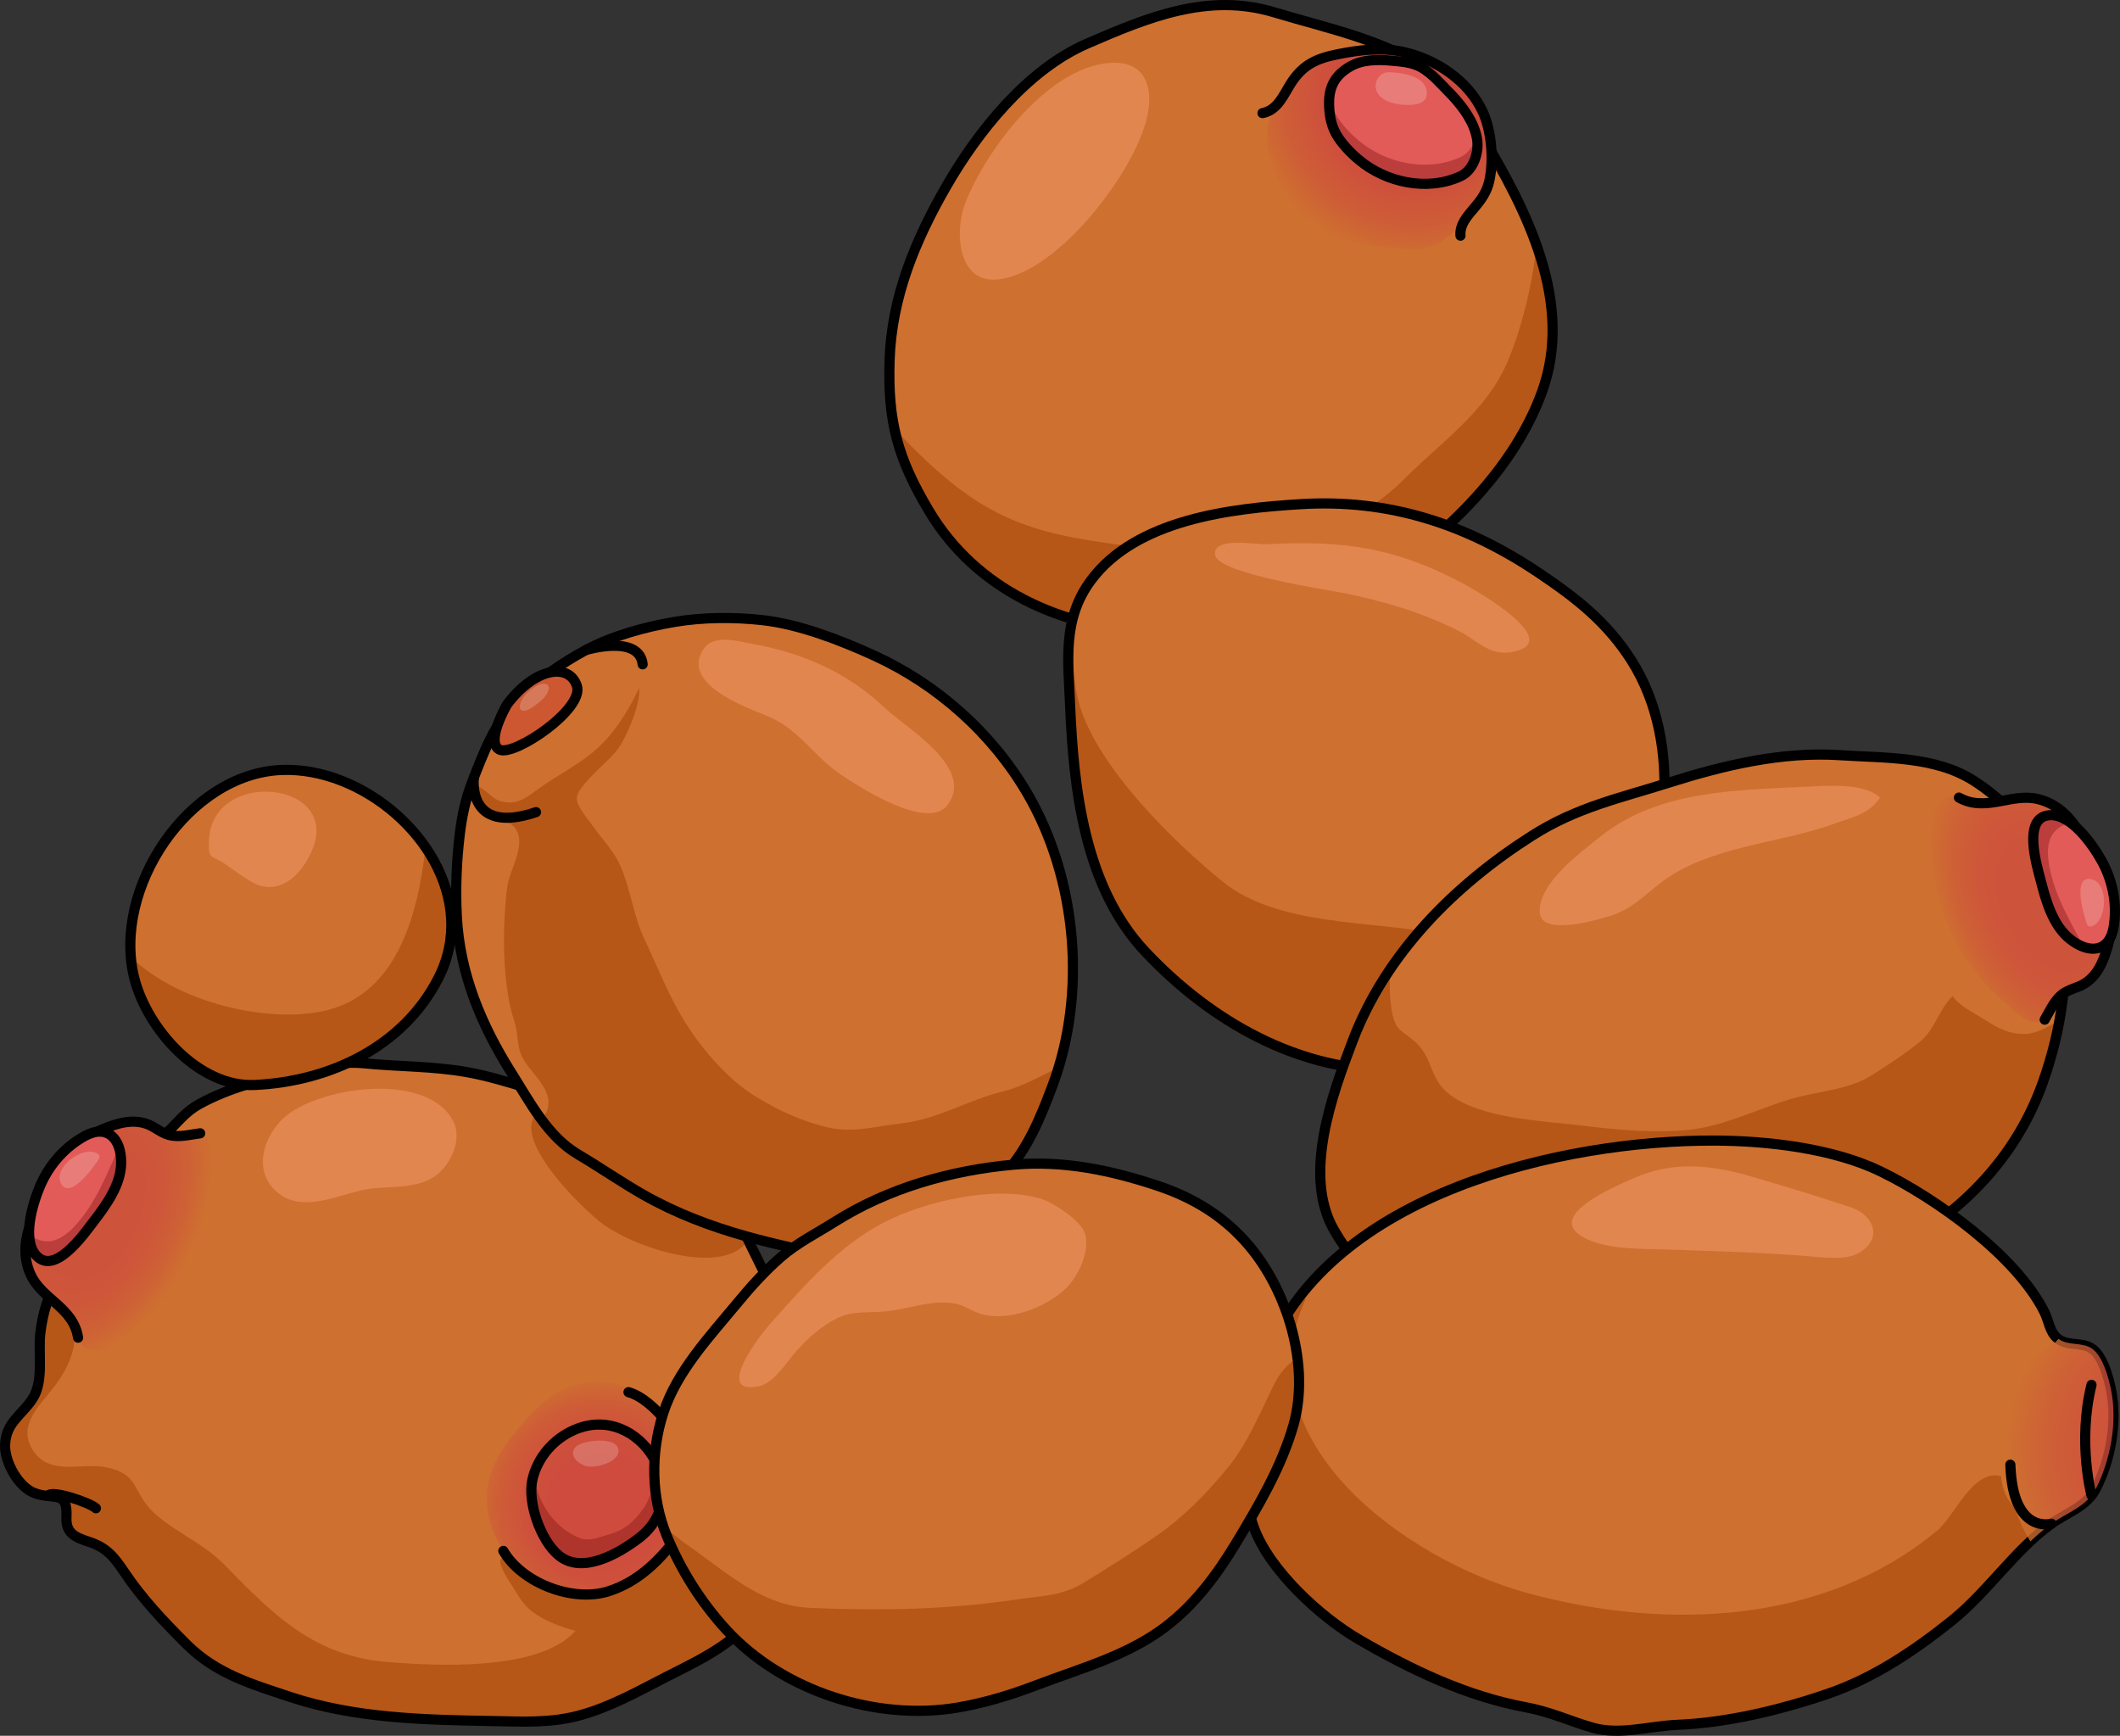 <?xml version="1.0" encoding="utf-8"?>
<!-- Generator: Adobe Illustrator 16.0.0, SVG Export Plug-In . SVG Version: 6.00 Build 0)  -->
<!DOCTYPE svg PUBLIC "-//W3C//DTD SVG 1.1//EN" "http://www.w3.org/Graphics/SVG/1.1/DTD/svg11.dtd">
<svg version="1.1" id="Layer_1" xmlns="http://www.w3.org/2000/svg" xmlns:xlink="http://www.w3.org/1999/xlink" x="0px" y="0px"
	 width="208.714px" height="170.872px" viewBox="0 0 208.714 170.872" enable-background="new 0 0 208.714 170.872"
	 xml:space="preserve">
<rect x="0" y="0" width="208.714" height="170.872" fill="#333333" stroke="none"/>
<g>
	<g>
		<path fill="#CE7030" d="M3.205,137.694c-1.069,1.64-2.66,2.346-2.704,4.605c-0.032,1.634,1.313,4.124,2.938,4.698
			c1.924,0.679,3.236-0.335,3.103,2.362c-0.079,1.604,0.909,1.988,2.218,2.418c1.727,0.569,2.447,1.449,3.462,2.961
			c1.788,2.669,3.892,4.877,6.162,7.144c2.882,2.877,6.365,3.9,10.152,5.158c6.429,2.136,13.269,2.263,19.974,2.384
			c2.891,0.051,5.606,0.217,8.424-0.525c3.033-0.797,5.811-2.361,8.583-3.783c2.026-1.038,4.086-1.998,5.939-3.342
			c2.283-1.654,4.071-3.797,5.024-6.445c0.585-1.621,0.752-3.331,0.99-5.021c0.41-2.906,0.947-5.783,0.945-8.722
			c-0.003-3.065-0.238-6.04-0.711-9.075c-0.66-4.246-2.781-7.676-4.506-11.402c-0.985-2.127-2.258-3.076-4.029-4.51
			c-2.772-2.244-5.495-4.066-8.634-5.79c-2.843-1.562-5.676-2.831-8.786-3.765c-1.931-0.58-3.83-1.156-5.813-1.508
			c-3.343-0.592-6.696-0.527-10.072-0.862c-2.464-0.244-4.463,0.345-6.839,0.884c-3.263,0.74-6.397,1.488-9.37,3.111
			c-1.211,0.661-1.898,1.499-2.834,2.451c-1.123,1.145-2.357,1.893-3.303,3.191c-1.607,2.203-2.785,4.484-4.09,6.863
			C8.487,122.894,7.2,124.2,6,125.718c-1.267,1.602-1.758,3.424-2.02,5.43C3.717,133.157,4.362,135.919,3.205,137.694z"/>
		<path opacity="0.5" fill="#9E3E00" d="M54.36,108.87c-6.068,1.412,3.017,10.256,5.135,11.729c4.81,3.345,17.917,6.611,14.03-4.2"
			/>
		<path opacity="0.5" fill="#9E3E00" d="M78.137,136.028c-0.955,5.363-2.477,10.516-6.058,14.936
			c-1.432,1.768-2.876,2.434-4.378,2.951c0.074-0.213,0.145-0.426,0.202-0.637c0.403-1.48,0.836-3.785,0.521-5.32
			c-0.269-1.312-0.737-1.365-1.366-0.242c-0.592,1.055-1.124,2.013-1.882,2.945c-1.509,1.857-2.741,3.921-4.905,5.099
			c-2.064,1.123-4.186,0.267-6.002-0.716c-0.803-0.434-1.41-0.986-2.181-1.441c-0.411-0.244-1.854-0.801-2.29-0.434v0.218
			c-1.484-0.294,0.467,2.46,0.762,2.948c0.682,1.128,1.177,1.922,2.295,2.642c1.008,0.65,2.428,1.212,3.803,1.563
			c-3.572,4.047-13.864,3.432-18.383,3.086c-7.305-0.561-11.271-4.563-16.161-9.572c-2.021-2.07-4.589-3.086-6.683-4.887
			c-2.533-2.18-1.511-3.956-4.877-4.706c-2.426-0.541-5.588,0.892-7.271-1.626c-1.666-2.492,0.647-4.475,2.053-6.33
			c2.926-3.867,2.482-6.883-0.257-9.32c-0.606,1.221-0.913,2.545-1.099,3.963c-0.264,2.01,0.381,4.771-0.776,6.547
			c-1.069,1.64-2.66,2.346-2.704,4.605c-0.032,1.634,1.313,4.124,2.938,4.698c1.924,0.679,3.236-0.335,3.103,2.362
			c-0.079,1.604,0.909,1.988,2.218,2.418c1.727,0.569,2.447,1.449,3.462,2.961c1.788,2.669,3.892,4.877,6.162,7.144
			c2.882,2.877,6.365,3.9,10.152,5.158c6.429,2.136,13.269,2.263,19.974,2.384c2.891,0.051,5.606,0.217,8.424-0.525
			c3.033-0.797,5.811-2.361,8.583-3.783c2.026-1.038,4.086-1.998,5.939-3.342c2.283-1.654,4.071-3.797,5.024-6.445
			c0.585-1.621,0.752-3.331,0.99-5.021c0.41-2.906,0.947-5.783,0.945-8.722C78.413,139.71,78.313,137.87,78.137,136.028z"/>
		<radialGradient id="SVGID_1_" cx="59.284" cy="148.166" r="12.774" gradientUnits="userSpaceOnUse">
			<stop  offset="0.389" style="stop-color:#CE4B3E;stop-opacity:0.992"/>
			<stop  offset="0.583" style="stop-color:#CE503C;stop-opacity:0.992"/>
			<stop  offset="0.803" style="stop-color:#CE5D37;stop-opacity:0.992"/>
			<stop  offset="1" style="stop-color:#CE7030;stop-opacity:0.992"/>
		</radialGradient>
		<path fill="url(#SVGID_1_)" d="M67.924,144.72c0.314,2.488-0.072,5.133-1.6,7.045c-1.749,2.188-3.685,4-6.391,4.874
			c-6.59,2.128-13.73-4.837-11.635-11.497c0.537-1.707,1.562-3.174,2.723-4.517c1.652-1.911,3.199-3.661,5.738-4.322
			c1.245-0.323,2.522-0.362,3.78-0.086c1.253,0.274,1.861,0.807,2.838,1.576C65.468,139.44,67.579,141.978,67.924,144.72z"/>
		<path opacity="0.4" fill="#811213" d="M62.899,151.417c2.747-2.095,2.867-5.283,1.539-7.721c0.146,1.615-0.25,3.631-1.134,4.863
			c-0.914,1.275-1.854,2.096-3.401,2.504c-0.787,0.209-1.497,0.566-2.348,0.465c-0.596-0.07-1.164-0.441-1.666-0.754
			c-1.774-1.104-3.08-3.346-3.332-5.6c-0.043,0.142-0.095,0.281-0.129,0.426c-0.539,2.252,0.788,6.066,2.6,7.535
			C57.356,155.022,60.957,152.897,62.899,151.417z"/>
		<path fill="none" stroke="#000000" stroke-linecap="round" stroke-linejoin="round" stroke-miterlimit="10" d="M3.205,137.694
			c-1.069,1.64-2.66,2.346-2.704,4.605c-0.032,1.634,1.313,4.124,2.938,4.698c1.924,0.679,3.236-0.335,3.103,2.362
			c-0.079,1.604,0.909,1.988,2.218,2.418c1.727,0.569,2.447,1.449,3.462,2.961c1.788,2.669,3.892,4.877,6.162,7.144
			c2.882,2.877,6.365,3.9,10.152,5.158c6.429,2.136,13.269,2.263,19.974,2.384c2.891,0.051,5.606,0.217,8.424-0.525
			c3.033-0.797,5.811-2.361,8.583-3.783c2.026-1.038,4.086-1.998,5.939-3.342c2.283-1.654,4.071-3.797,5.024-6.445
			c0.585-1.621,0.752-3.331,0.99-5.021c0.41-2.906,0.947-5.783,0.945-8.722c-0.003-3.065-0.238-6.04-0.711-9.075
			c-0.66-4.246-2.781-7.676-4.506-11.402c-0.985-2.127-2.258-3.076-4.029-4.51c-2.772-2.244-5.495-4.066-8.634-5.79
			c-2.843-1.562-5.676-2.831-8.786-3.765c-1.931-0.58-3.83-1.156-5.813-1.508c-3.343-0.592-6.696-0.527-10.072-0.862
			c-2.464-0.244-4.463,0.345-6.839,0.884c-3.263,0.74-6.397,1.488-9.37,3.111c-1.211,0.661-1.898,1.499-2.834,2.451
			c-1.123,1.145-2.357,1.893-3.303,3.191c-1.607,2.203-2.785,4.484-4.09,6.863C8.487,122.894,7.2,124.2,6,125.718
			c-1.267,1.602-1.758,3.424-2.02,5.43C3.717,133.157,4.362,135.919,3.205,137.694z"/>
		<path fill="none" stroke="#000000" stroke-linecap="round" stroke-linejoin="round" stroke-miterlimit="10" d="M62.899,151.417
			c5.713-4.355,0.08-13.455-6.359-10.655c-2.04,0.888-3.593,2.667-4.111,4.839c-0.539,2.252,0.788,6.066,2.6,7.535
			C57.356,155.022,60.957,152.897,62.899,151.417z"/>
		<path fill="none" stroke="#000000" stroke-linecap="round" stroke-linejoin="round" stroke-miterlimit="10" d="M61.874,137.046
			c2.632,0.74,5.717,5.016,6.051,7.674c0.314,2.488-0.072,5.133-1.6,7.045c-1.749,2.188-3.685,4-6.391,4.874
			c-3.521,1.137-8.542-0.79-10.381-3.964"/>
		<path opacity="0.2" fill="#FFFFFF" d="M56.629,142.486c-0.692,0.849,0.391,1.7,1.182,1.862c0.815,0.167,2.908-0.332,3.07-1.393
			C61.133,141.307,57.264,141.709,56.629,142.486z"/>
		<path fill="none" stroke="#000000" stroke-linecap="round" stroke-linejoin="round" stroke-miterlimit="10" d="M4.734,147.272
			c0.193-0.689,4.172,0.662,4.71,1.207"/>
		<path fill="#CE7030" d="M19.709,111.565c-1.018,0.127-2.082,0.436-3.096,0.157c-0.689-0.188-1.364-0.749-1.968-1.003
			c-1.501-0.631-3.078-0.165-4.563,0.453c-1.631,0.68-2.394,1.962-3.391,3.289c-2.222,2.96-5.484,7.162-3.65,11.063
			c1.138,2.418,4.191,3.193,4.646,6.16"/>
		
			<radialGradient id="SVGID_2_" cx="9.288" cy="119.175" r="10.271" gradientTransform="matrix(0.906 0.422 -0.671 1.44 80.847 -56.316)" gradientUnits="userSpaceOnUse">
			<stop  offset="0.389" style="stop-color:#CE4B3E;stop-opacity:0.992"/>
			<stop  offset="0.583" style="stop-color:#CE503C;stop-opacity:0.992"/>
			<stop  offset="0.803" style="stop-color:#CE5D37;stop-opacity:0.992"/>
			<stop  offset="1" style="stop-color:#CE7030;stop-opacity:0.992"/>
		</radialGradient>
		<path opacity="0.8" fill="url(#SVGID_2_)" d="M16.614,111.723c-0.689-0.188-1.364-0.749-1.968-1.003
			c-1.501-0.631-3.078-0.165-4.563,0.453c-1.631,0.68-2.394,1.962-3.391,3.289c-2.222,2.96-5.484,7.162-3.65,11.063
			c0.759,1.613,2.383,2.477,3.501,3.791c1.084,1.275,0.71,3.689,2.913,3.592c1.285-0.057,2.594-1.151,3.554-1.943
			c2.56-2.112,4.811-5.002,6.171-8.019c1.006-2.23,1.477-4.658,1.607-7.075c0.059-1.096,0.379-3.092-0.503-3.974
			C19.481,111.092,17.715,112.023,16.614,111.723z"/>
		<path fill="none" stroke="#000000" stroke-linecap="round" stroke-linejoin="round" stroke-miterlimit="10" d="M19.709,111.565
			c-1.018,0.127-2.082,0.436-3.096,0.157c-0.689-0.188-1.364-0.749-1.968-1.003c-1.501-0.631-3.078-0.165-4.563,0.453
			c-1.631,0.68-2.394,1.962-3.391,3.289c-2.222,2.96-5.484,7.162-3.65,11.063c1.138,2.418,4.191,3.193,4.646,6.16"/>
		<path fill="#E25B58" d="M4.056,116.505c-0.045,0.1-0.088,0.198-0.13,0.298c-0.707,1.681-1.795,5.203-0.356,6.792
			c1.817,2.006,4.702-2.123,5.574-3.259c1.271-1.655,2.772-3.688,2.784-5.872c0.014-2.412-1.39-3.814-3.555-2.644
			C6.484,112.842,4.967,114.515,4.056,116.505z"/>
		<path opacity="0.4" fill="#811213" d="M11.618,112.716c-0.145,0.908-0.6,1.783-0.971,2.611c-0.787,1.756-1.649,3.443-2.873,4.901
			c-1.041,1.24-2.445,2.511-4.168,1.735c-0.285-0.129-0.529-0.316-0.737-0.543c0.015,0.85,0.206,1.627,0.701,2.174
			c1.817,2.006,4.702-2.123,5.574-3.259c1.271-1.655,2.772-3.688,2.784-5.872C11.932,113.789,11.821,113.197,11.618,112.716z"/>
		<path fill="none" stroke="#000000" stroke-linecap="round" stroke-linejoin="round" stroke-miterlimit="10" d="M4.056,116.505
			c-0.045,0.1-0.088,0.198-0.13,0.298c-0.707,1.681-1.795,5.203-0.356,6.792c1.817,2.006,4.702-2.123,5.574-3.259
			c1.271-1.655,2.772-3.688,2.784-5.872c0.014-2.412-1.39-3.814-3.555-2.644C6.484,112.842,4.967,114.515,4.056,116.505z"/>
		<path opacity="0.2" fill="#FFFFFF" d="M6.104,116.651c0.839,1.188,2.714-1.273,3.134-1.858c0.44-0.614,0.911-1.038,0.152-1.335
			C7.926,112.887,5.014,115.112,6.104,116.651z"/>
		<path fill="#E28650" d="M28.273,109.763c-0.218,0.168-0.413,0.342-0.583,0.52c-1.856,1.938-2.723,5.048-0.444,7.047
			c2.313,2.032,5.639,0.498,8.235-0.133c2.25-0.547,5.202-0.012,7.217-1.322c1.594-1.035,2.867-3.631,1.942-5.465
			C42.205,105.575,32.014,106.858,28.273,109.763z"/>
	</g>
	<g>
		<path fill="#CE7030" d="M107.007,4.303c-5.876,2.549-10.76,8.671-13.863,14.076c-3.062,5.332-5.371,10.902-5.565,17.109
			c-0.187,5.951,0.758,9.588,3.906,14.845c4.662,7.779,13.056,11.494,21.877,11.89c6.832,0.307,15.301-0.019,21.09-4.043
			c7.057-4.905,14.295-11.259,17.334-19.541c3.219-8.771-1.438-17.893-5.951-25.387c-1.408-2.339-2.555-4.456-4.837-6.108
			c-4.354-3.155-10.429-4.379-15.517-5.922C118.941-0.763,112.989,1.708,107.007,4.303z"/>
		<path opacity="0.5" fill="#9E3E00" d="M151.786,38.638c1.771-4.828,1.154-9.762-0.508-14.472
			c-0.454,4.04-1.512,8.344-2.939,11.615c-2.105,4.819-6.526,7.79-10.089,11.379c-8.28,8.345-22.162,7.709-32.604,5.75
			c-7.396-1.387-11.464-4.391-16.786-9.864c-0.294-0.302-0.564-0.612-0.822-0.928c0.557,2.702,1.636,5.19,3.447,8.215
			c4.662,7.779,13.056,11.494,21.877,11.89c6.832,0.307,15.301-0.019,21.09-4.043C141.508,53.274,148.747,46.92,151.786,38.638z"/>
		<path fill="none" stroke="#000000" stroke-linecap="round" stroke-linejoin="round" stroke-miterlimit="10" d="M107.007,4.303
			c-5.876,2.549-10.76,8.671-13.863,14.076c-3.062,5.332-5.371,10.902-5.565,17.109c-0.187,5.951,0.758,9.588,3.906,14.845
			c4.662,7.779,13.056,11.494,21.877,11.89c6.832,0.307,15.301-0.019,21.09-4.043c7.057-4.905,14.295-11.259,17.334-19.541
			c3.219-8.771-1.438-17.893-5.951-25.387c-1.408-2.339-2.555-4.456-4.837-6.108c-4.354-3.155-10.429-4.379-15.517-5.922
			C118.941-0.763,112.989,1.708,107.007,4.303z"/>
		<radialGradient id="SVGID_3_" cx="139.278" cy="9.282" r="16.195" gradientUnits="userSpaceOnUse">
			<stop  offset="0.389" style="stop-color:#CE4B3E;stop-opacity:0.992"/>
			<stop  offset="0.583" style="stop-color:#CE503C;stop-opacity:0.992"/>
			<stop  offset="0.803" style="stop-color:#CE5D37;stop-opacity:0.992"/>
			<stop  offset="1" style="stop-color:#CE7030;stop-opacity:0.992"/>
		</radialGradient>
		<path fill="url(#SVGID_3_)" d="M127.129,8.142c1.174-1.806,2.525-2.394,4.591-2.806c2.093-0.417,4.289-0.68,6.399-0.227
			c3.227,0.693,6.428,2.825,7.844,5.866c0.883,1.897,1.104,4.729,0.674,6.765c-0.236,1.119-0.758,1.856-1.488,2.717
			c-1.889,2.222-3.168,4.283-6.425,4.059c-4.909-0.338-9.329-0.735-12.1-5.406c-1.136-1.913-2.047-3.998-1.841-6.275
			C124.967,10.832,126.034,9.825,127.129,8.142z"/>
		<path fill="#E25B58" d="M132.917,6.547c-1.411,0.812-2.073,1.909-2.069,3.566c0.002,1.04,0.158,2.11,0.667,3.031
			c0.535,0.968,1.427,1.889,2.269,2.593c2.686,2.248,6.736,3.114,10.004,1.614c1.291-0.593,1.854-2.382,1.623-3.704
			c-0.281-1.609-1.341-3.057-2.428-4.228c-0.101-0.108-0.202-0.214-0.307-0.318c-0.853-0.862-1.658-1.828-2.717-2.448
			c-0.866-0.509-1.992-0.592-2.985-0.683C135.564,5.844,134.1,5.868,132.917,6.547z"/>
		<path opacity="0.4" fill="#811213" d="M145.34,13.351c-0.221,0.901-0.744,1.743-1.553,2.115c-3.268,1.5-7.318,0.633-10.004-1.614
			c-0.842-0.705-1.733-1.625-2.269-2.593c-0.339-0.612-0.511-1.292-0.596-1.983c-0.044,0.265-0.072,0.54-0.071,0.839
			c0.002,1.04,0.158,2.11,0.667,3.031c0.535,0.968,1.427,1.889,2.269,2.593c2.686,2.248,6.736,3.114,10.004,1.614
			c1.291-0.593,1.854-2.382,1.623-3.704C145.393,13.548,145.364,13.449,145.34,13.351z"/>
		<path fill="none" stroke="#000000" stroke-linecap="round" stroke-linejoin="round" stroke-miterlimit="10" d="M132.917,6.547
			c-1.411,0.812-2.073,1.909-2.069,3.566c0.002,1.04,0.158,2.11,0.667,3.031c0.535,0.968,1.427,1.889,2.269,2.593
			c2.686,2.248,6.736,3.114,10.004,1.614c1.291-0.593,1.854-2.382,1.623-3.704c-0.281-1.609-1.341-3.057-2.428-4.228
			c-0.101-0.108-0.202-0.214-0.307-0.318c-0.853-0.862-1.658-1.828-2.717-2.448c-0.866-0.509-1.992-0.592-2.985-0.683
			C135.564,5.844,134.1,5.868,132.917,6.547z"/>
		<path fill="none" stroke="#000000" stroke-linecap="round" stroke-linejoin="round" stroke-miterlimit="10" d="M124.293,11.137
			c1.536-0.31,2.072-1.823,2.836-2.996c1.174-1.806,2.525-2.394,4.591-2.806c2.093-0.417,4.289-0.68,6.399-0.227
			c3.227,0.693,6.428,2.825,7.844,5.866c0.883,1.897,1.104,4.729,0.674,6.765c-0.236,1.119-0.758,1.856-1.488,2.717
			c-0.669,0.787-1.458,1.638-1.366,2.745"/>
		<path opacity="0.2" fill="#FFFFFF" d="M136.733,7.116c-0.835-0.038-1.418,0.811-1.287,1.574c0.207,1.212,1.877,1.613,2.956,1.64
			c0.903,0.022,2.16-0.066,2.063-1.286c-0.125-1.563-2.388-1.886-3.603-1.928"/>
		<path fill="#E28650" d="M95.038,19.964c-1.093,2.766-0.8,8.064,3.345,7.534c5.827-0.745,13.282-10.522,14.528-15.888
			c0.809-3.474-0.471-6.01-4.432-5.32C102.672,7.303,97.037,14.907,95.038,19.964z"/>
	</g>
	<g>
		<path fill="#CE7030" d="M112.752,93.685c-5.966-6.336-7.061-15.98-7.402-24.302c-0.178-4.336-0.781-8.408,2.037-12.23
			c4.451-6.034,13.822-7.104,20.656-7.522c8.715-0.534,16.299,1.95,23.492,6.793c3.675,2.474,6.673,4.813,9.08,8.592
			c5.199,8.159,3.841,20.523-1.782,28.101C145.983,110.429,126.356,108.134,112.752,93.685z"/>
		<path opacity="0.5" fill="#9E3E00" d="M155.42,92.323c-4.479,0.43-9.151,0.529-13.507-0.351c-6.72-1.358-16.09-0.743-21.544-5.184
			c-4.94-4.021-12.097-11.067-14.046-17.221c-0.572-1.805-0.931-5.257-0.745-8.535c-0.652,2.668-0.348,5.45-0.229,8.35
			c0.342,8.322,1.437,17.966,7.402,24.302c13.604,14.449,33.23,16.744,46.081-0.568c0.294-0.396,0.569-0.813,0.84-1.234
			C158.262,92.097,156.829,92.188,155.42,92.323z"/>
		<path fill="none" stroke="#000000" stroke-linecap="round" stroke-linejoin="round" stroke-miterlimit="10" d="M112.752,93.685
			c-5.966-6.336-7.061-15.98-7.402-24.302c-0.178-4.336-0.781-8.408,2.037-12.23c4.451-6.034,13.822-7.104,20.656-7.522
			c8.715-0.534,16.299,1.95,23.492,6.793c3.675,2.474,6.673,4.813,9.08,8.592c5.199,8.159,3.841,20.523-1.782,28.101
			C145.983,110.429,126.356,108.134,112.752,93.685z"/>
		<path fill="#E28650" d="M124.734,53.577c-1.062,0.058-5.349-0.783-5.112,1.036c0.243,1.868,11.104,3.447,12.709,3.774
			c4,0.816,7.7,1.916,11.326,3.746c1.729,0.872,2.975,2.466,5.203,2.053c5.297-0.98-3.365-5.958-4.715-6.684
			C137.478,53.915,132.305,53.167,124.734,53.577z"/>
	</g>
	<g>
		<path fill="#CE7030" d="M150.829,82.268c4.411-2.808,8.6-3.68,13.414-5.205c5.426-1.718,11.197-3.104,16.93-2.72
			c4.396,0.293,9.354,0.08,13.169,2.532c10.252,6.588,10.482,19.291,6.756,29.73c-4.954,13.877-19.364,20.401-33.021,22.068
			c-7.585,0.925-16.807,4.197-24.374,2.088c-5.337-1.488-9.633-4.894-12.379-9.694c-3.07-5.366-0.21-13.231,1.855-18.638
			C136.445,93.878,143.192,87.128,150.829,82.268z"/>
		<path opacity="0.5" fill="#9E3E00" d="M201.097,106.604c0.708-1.983,1.272-4.049,1.652-6.137
			c-1.078,0.561-2.167,1.277-3.334,1.311c-1.837,0.053-2.882-0.705-4.296-1.564c-0.806-0.49-2.365-1.311-2.874-2.158
			c-1.404,1.334-1.69,3.25-3.272,4.532c-1.435,1.163-3.201,2.317-4.779,3.31c-2.295,1.443-5.461,1.535-8.107,2.354
			c-2.837,0.879-5.889,2.34-8.861,2.833c-3.703,0.614-8.308,0.106-11.962-0.331c-3.737-0.447-9.253-0.66-12.378-2.881
			c-2.132-1.516-1.79-3.516-3.305-5.061c-1.365-1.392-2.2-1.073-2.57-3.361c-0.175-1.083-0.273-2.65-0.094-4.111
			c-1.502,2.207-2.775,4.567-3.738,7.09c-2.065,5.406-4.926,13.271-1.855,18.638c2.746,4.801,7.042,8.206,12.379,9.694
			c7.567,2.109,16.789-1.163,24.374-2.088C181.733,127.006,196.143,120.481,201.097,106.604z"/>
		<path fill="none" stroke="#000000" stroke-linecap="round" stroke-linejoin="round" stroke-miterlimit="10" d="M150.829,82.268
			c4.411-2.808,8.6-3.68,13.414-5.205c5.426-1.718,11.197-3.104,16.93-2.72c4.396,0.293,9.354,0.08,13.169,2.532
			c10.252,6.588,10.482,19.291,6.756,29.73c-4.954,13.877-19.364,20.401-33.021,22.068c-7.585,0.925-16.807,4.197-24.374,2.088
			c-5.337-1.488-9.633-4.894-12.379-9.694c-3.07-5.366-0.21-13.231,1.855-18.638C136.445,93.878,143.192,87.128,150.829,82.268z"/>
		<path fill="#CE7030" d="M201.3,100.376c0.526-0.881,0.94-1.908,1.782-2.535c0.574-0.428,1.432-0.613,2.003-0.934
			c1.422-0.793,2.026-2.323,2.454-3.873c0.469-1.703-0.071-3.094-0.503-4.697c-0.962-3.574-2.265-8.732-6.466-9.69
			c-2.605-0.593-5.098,1.335-7.715-0.133"/>
		
			<radialGradient id="SVGID_4_" cx="4114.141" cy="2247.549" r="10.272" gradientTransform="matrix(-0.891 0.454 -0.721 -1.415 5487.806 1401.506)" gradientUnits="userSpaceOnUse">
			<stop  offset="0.389" style="stop-color:#CE4B3E;stop-opacity:0.992"/>
			<stop  offset="0.583" style="stop-color:#CE503C;stop-opacity:0.992"/>
			<stop  offset="0.803" style="stop-color:#CE5D37;stop-opacity:0.992"/>
			<stop  offset="1" style="stop-color:#CE7030;stop-opacity:0.992"/>
		</radialGradient>
		<path opacity="0.8" fill="url(#SVGID_4_)" d="M203.083,97.841c0.574-0.428,1.432-0.613,2.003-0.934
			c1.422-0.793,2.026-2.323,2.454-3.873c0.469-1.703-0.071-3.094-0.503-4.697c-0.962-3.574-2.265-8.732-6.466-9.69
			c-1.738-0.394-3.418,0.353-5.144,0.424c-1.673,0.068-3.343-1.714-4.624,0.082c-0.747,1.048-0.689,2.753-0.657,3.998
			c0.087,3.318,0.978,6.87,2.516,9.8c1.138,2.164,2.761,4.031,4.584,5.623c0.826,0.722,2.202,2.203,3.44,2.053
			C201.815,100.487,202.168,98.522,203.083,97.841z"/>
		<path fill="none" stroke="#000000" stroke-linecap="round" stroke-linejoin="round" stroke-miterlimit="10" d="M201.3,100.376
			c0.526-0.881,0.94-1.908,1.782-2.535c0.574-0.428,1.432-0.613,2.003-0.934c1.422-0.793,2.026-2.323,2.454-3.873
			c0.469-1.703-0.071-3.094-0.503-4.697c-0.962-3.574-2.265-8.732-6.466-9.69c-2.605-0.593-5.098,1.335-7.715-0.133"/>
		<path fill="#E25B58" d="M207.051,85.002c-0.051-0.096-0.102-0.191-0.154-0.286c-0.889-1.591-2.994-4.618-5.131-4.464
			c-2.701,0.197-1.225,5.012-0.867,6.398c0.521,2.021,1.198,4.456,2.912,5.812c1.891,1.494,3.859,1.254,4.271-1.173
			C208.442,89.171,208.058,86.946,207.051,85.002z"/>
		<path opacity="0.4" fill="#811213" d="M205.379,93.294c-0.627-0.674-1.037-1.572-1.46-2.375c-0.898-1.701-1.697-3.42-2.092-5.281
			c-0.336-1.585-0.472-3.474,1.2-4.352c0.276-0.146,0.576-0.222,0.882-0.248c-0.679-0.511-1.409-0.839-2.144-0.786
			c-2.701,0.197-1.225,5.012-0.867,6.398c0.521,2.021,1.198,4.456,2.912,5.812C204.338,92.88,204.874,93.157,205.379,93.294z"/>
		<path fill="none" stroke="#000000" stroke-linecap="round" stroke-linejoin="round" stroke-miterlimit="10" d="M207.051,85.002
			c-0.051-0.096-0.102-0.191-0.154-0.286c-0.889-1.591-2.994-4.618-5.131-4.464c-2.701,0.197-1.225,5.012-0.867,6.398
			c0.521,2.021,1.198,4.456,2.912,5.812c1.891,1.494,3.859,1.254,4.271-1.173C208.442,89.171,208.058,86.946,207.051,85.002z"/>
		<path opacity="0.2" fill="#FFFFFF" d="M205.675,86.524c-1.452-0.069-0.669,2.924-0.468,3.613c0.213,0.726,0.257,1.357,0.957,0.943
			C207.518,90.28,207.559,86.614,205.675,86.524z"/>
		<path fill="#E28650" d="M157.534,82.371c-2,1.61-6.141,4.622-5.945,7.489c0.162,2.313,5.651,0.697,6.845,0.336
			c2.163-0.655,3.276-1.913,4.991-3.24c4.766-3.688,11.709-3.889,17.101-5.848c1.782-0.648,3.483-0.933,4.566-2.594
			c-1.411-1.354-4.681-1.199-6.538-1.103C171.358,77.784,163.387,77.663,157.534,82.371z"/>
	</g>
	<path fill="#CE7030" d="M133.791,161.396c5.132,2.982,10.567,5.585,16.443,6.674c2.451,0.455,4.281,1.355,6.571,2.01
		c2.664,0.758,5.665-0.18,8.363-0.287c4.875-0.196,10.232-1.486,14.838-3.074c4.46-1.535,8.428-4.203,12.09-7.127
		c3.584-2.863,6.228-6.98,9.867-9.596c1.531-1.101,3.477-1.679,4.392-3.482c1.454-2.872,2.124-6.574,1.467-9.748
		c-0.243-1.174-0.788-3.204-1.819-3.971c-1.032-0.766-2.494-0.178-3.533-1.117c-0.679-0.612-0.823-1.768-1.186-2.496
		c-2.776-5.584-10.712-11.234-16.147-13.871c-4.702-2.279-11.168-3.012-16.328-3.031c-15.122-0.053-37.735,5.219-44.067,20.931
		c-2.012,4.992-3.193,12.013-1.273,17.219C125.01,154.611,129.999,159.192,133.791,161.396z"/>
	<path opacity="0.5" fill="#9E3E00" d="M201.62,150.267c-2.452-1.084-4.338-1.904-4.623-4.953c-2.762-0.729-4.525,3.895-6.277,5.354
		c-11.121,9.258-26.713,9.898-40.436,6.131c-11.55-3.172-28.167-14.767-21.742-28.912l-0.635-0.182
		c-1.286,1.674-2.359,3.504-3.166,5.505c-2.012,4.992-3.193,12.013-1.273,17.219c1.543,4.184,6.531,8.765,10.323,10.968
		c5.132,2.982,10.567,5.585,16.443,6.674c2.451,0.455,4.281,1.355,6.571,2.01c2.664,0.758,5.665-0.18,8.363-0.287
		c4.875-0.196,10.232-1.486,14.838-3.074c4.46-1.535,8.428-4.203,12.09-7.127C195.563,156.821,198.16,152.889,201.62,150.267z"/>
	<path fill="none" stroke="#000000" stroke-linecap="round" stroke-linejoin="round" stroke-miterlimit="10" d="M133.791,161.396
		c5.132,2.982,10.567,5.585,16.443,6.674c2.451,0.455,4.281,1.355,6.571,2.01c2.664,0.758,5.665-0.18,8.363-0.287
		c4.875-0.196,10.232-1.486,14.838-3.074c4.46-1.535,8.428-4.203,12.09-7.127c3.584-2.863,6.228-6.98,9.867-9.596
		c1.531-1.101,3.477-1.679,4.392-3.482c1.454-2.872,2.124-6.574,1.467-9.748c-0.243-1.174-0.788-3.204-1.819-3.971
		c-1.032-0.766-2.494-0.178-3.533-1.117c-0.679-0.612-0.823-1.768-1.186-2.496c-2.776-5.584-10.712-11.234-16.147-13.871
		c-4.702-2.279-11.168-3.012-16.328-3.031c-15.122-0.053-37.735,5.219-44.067,20.931c-2.012,4.992-3.193,12.013-1.273,17.219
		C125.01,154.611,129.999,159.192,133.791,161.396z"/>
	<path fill="#CE7030" d="M46.463,77.032c-0.652,1.672-1.002,3.424-1.211,5.201c-0.31,2.633-0.412,5.293-0.28,7.94
		c0.283,5.675,2.411,10.738,5.407,15.484c1.807,2.862,3.533,6.22,6.549,7.997c2.16,1.273,4.239,2.726,6.436,3.973
		c3.148,1.787,6.553,3.082,10.031,4.06c1.622,0.456,3.27,0.847,4.91,1.218c1.982,0.447,3.865,0.482,5.874,0.248
		c1.719-0.201,3.181-1.047,4.787-1.715c3.608-1.502,7.335-2.939,10.009-5.921c2.24-2.497,3.451-5.486,4.622-8.588
		c3.437-9.106,2.456-20.442-2.478-28.86c-3.476-5.931-8.871-10.716-15.117-13.561c-3.279-1.494-7.313-3.057-10.917-3.459
		c-2.806-0.313-5.893-0.297-8.685,0.175c-2.871,0.486-6.137,1.377-8.715,2.766c-2.361,1.273-4.876,2.994-6.768,4.91
		C48.674,71.172,47.584,74.156,46.463,77.032z"/>
	<path opacity="0.5" fill="#9E3E00" d="M98.723,107.45c-3.438,0.836-6.362,2.725-9.946,3.133c-2.45,0.277-4.761,0.971-7.218,0.416
		c-2.49-0.563-4.924-1.684-7.098-3.008c-2.797-1.705-5.389-4.73-7.111-7.521c-1.52-2.461-2.68-5.432-3.918-8.049
		c-1.077-2.279-1.34-4.805-2.32-7.105c-0.652-1.531-1.73-2.564-2.67-3.893c-0.439-0.622-1.57-1.928-1.648-2.701
		c-0.079-0.764,0.792-1.577,1.25-2.105c0.979-1.132,2.442-2.161,3.172-3.477c0.73-1.319,1.843-3.862,1.709-5.422
		c-1.074,2.302-2.533,4.629-4.482,6.27c-1.727,1.452-3.757,2.416-5.534,3.737c-1.169,0.87-2.06,1.545-3.57,1.168
		c-0.956-0.239-1.567-1.314-2.372-1.493c-0.338-0.074,0.725,2.442,1.023,2.697c0.751,0.641,1.92,0.554,2.587,1.259
		c1.452,1.533-0.427,4.25-0.638,5.929c-0.5,3.98-0.531,9.598,0.728,13.369c0.343,1.025,0.219,2.096,0.611,3.111
		c0.663,1.713,3.249,3.324,2.624,5.425c-0.209,0.706-0.527,0.8-0.884,0.608c1.079,1.522,2.311,2.914,3.911,3.857
		c2.16,1.273,4.239,2.726,6.436,3.973c3.148,1.787,6.553,3.082,10.031,4.06c1.622,0.456,3.27,0.847,4.91,1.218
		c1.982,0.447,3.865,0.482,5.874,0.248c1.719-0.201,3.181-1.047,4.787-1.715c3.608-1.502,7.335-2.939,10.009-5.921
		c2.24-2.497,3.451-5.486,4.622-8.588c0.229-0.608,0.437-1.229,0.627-1.856C102.405,105.954,100.604,106.991,98.723,107.45z"/>
	<path fill="none" stroke="#000000" stroke-linecap="round" stroke-linejoin="round" stroke-miterlimit="10" d="M46.463,77.032
		c-0.652,1.672-1.002,3.424-1.211,5.201c-0.31,2.633-0.412,5.293-0.28,7.94c0.283,5.675,2.411,10.738,5.407,15.484
		c1.807,2.862,3.533,6.22,6.549,7.997c2.16,1.273,4.239,2.726,6.436,3.973c3.148,1.787,6.553,3.082,10.031,4.06
		c1.622,0.456,3.27,0.847,4.91,1.218c1.982,0.447,3.865,0.482,5.874,0.248c1.719-0.201,3.181-1.047,4.787-1.715
		c3.608-1.502,7.335-2.939,10.009-5.921c2.24-2.497,3.451-5.486,4.622-8.588c3.437-9.106,2.456-20.442-2.478-28.86
		c-3.476-5.931-8.871-10.716-15.117-13.561c-3.279-1.494-7.313-3.057-10.917-3.459c-2.806-0.313-5.893-0.297-8.685,0.175
		c-2.871,0.486-6.137,1.377-8.715,2.766c-2.361,1.273-4.876,2.994-6.768,4.91C48.674,71.172,47.584,74.156,46.463,77.032z"/>
	<path fill="#CE7030" d="M108.846,163.372c2.044-0.837,4.017-1.816,5.8-3.154c2.934-2.203,5.139-5.161,7.019-8.277
		c2.203-3.654,4.477-7.486,5.664-11.614c1.675-5.823-0.532-13.214-4.426-17.771c-2.402-2.811-5.383-4.634-8.895-5.812
		c-4.572-1.534-9.37-2.538-14.25-2.091c-6.17,0.564-12.302,2.298-17.569,5.619c-1.842,1.162-3.729,2.092-5.367,3.531
		c-1.556,1.365-2.903,2.859-4.22,4.453c-2.71,3.28-5.971,6.728-7.303,10.848c-1.251,3.874-1.212,8.296,0.341,12.08
		c1.394,3.396,3.382,6.545,5.861,9.252c5.521,6.024,14.753,9.004,22.74,7.666c2.63-0.441,5.27-1.244,7.758-2.196
		C104.26,165.041,106.596,164.294,108.846,163.372z"/>
	<path opacity="0.5" fill="#9E3E00" d="M127.329,140.326c0.598-2.081,0.694-4.362,0.4-6.643c-0.95,0.544-1.764,1.527-2.254,2.515
		c-1.365,2.745-2.618,5.856-4.559,8.232c-2.069,2.535-4.395,4.917-7.09,6.785c-2.277,1.58-4.651,3.057-7.009,4.519
		c-2.289,1.421-4.2,1.337-6.784,1.728c-6.654,1.006-13.54,1.109-20.309,0.818c-4.387-0.189-7.697-3.053-11.136-5.537
		c-0.806-0.581-2.111-1.47-3.292-2.525c0.109,0.324,0.213,0.65,0.343,0.967c1.394,3.396,3.382,6.545,5.861,9.252
		c5.521,6.024,14.753,9.004,22.74,7.666c2.63-0.441,5.27-1.244,7.758-2.196c2.261-0.865,4.597-1.612,6.847-2.534
		c2.044-0.837,4.017-1.816,5.8-3.154c2.934-2.203,5.139-5.161,7.019-8.277C123.868,148.286,126.141,144.454,127.329,140.326z"/>
	<path fill="none" stroke="#000000" stroke-linecap="round" stroke-linejoin="round" stroke-miterlimit="10" d="M108.846,163.372
		c2.044-0.837,4.017-1.816,5.8-3.154c2.934-2.203,5.139-5.161,7.019-8.277c2.203-3.654,4.477-7.486,5.664-11.614
		c1.675-5.823-0.532-13.214-4.426-17.771c-2.402-2.811-5.383-4.634-8.895-5.812c-4.572-1.534-9.37-2.538-14.25-2.091
		c-6.17,0.564-12.302,2.298-17.569,5.619c-1.842,1.162-3.729,2.092-5.367,3.531c-1.556,1.365-2.903,2.859-4.22,4.453
		c-2.71,3.28-5.971,6.728-7.303,10.848c-1.251,3.874-1.212,8.296,0.341,12.08c1.394,3.396,3.382,6.545,5.861,9.252
		c5.521,6.024,14.753,9.004,22.74,7.666c2.63-0.441,5.27-1.244,7.758-2.196C104.26,165.041,106.596,164.294,108.846,163.372z"/>
	<path fill="#CC5731" d="M49.917,69.353c0,0-2.139,3.667-0.764,4.431c1.376,0.764,8.403-3.973,7.64-6.265
		C56.028,65.228,52.667,65.686,49.917,69.353z"/>
	<path fill="none" stroke="#000000" stroke-linecap="round" stroke-linejoin="round" stroke-miterlimit="10" d="M49.917,69.353
		c0,0-2.139,3.667-0.764,4.431c1.376,0.764,8.403-3.973,7.64-6.265C56.028,65.228,52.667,65.686,49.917,69.353z"/>
	<path fill="none" stroke="#000000" stroke-linecap="round" stroke-linejoin="round" stroke-miterlimit="10" d="M57.686,63.99
		c0,0,5.252-1.584,5.583,1.408"/>
	<path fill="none" stroke="#000000" stroke-linecap="round" stroke-linejoin="round" stroke-miterlimit="10" d="M46.657,76.534
		c0,0-0.784,5.744,6.114,3.415"/>
	<g>
		<path fill="#CE7030" d="M44.418,90.429c-0.422-7.868-8.807-14.946-16.704-14.632C18.531,76.161,11,87.506,13.224,96.299
			c1.258,4.976,6.347,10.769,11.85,10.509c7.362-0.348,14.589-3.725,18.066-10.488C44.14,94.374,44.524,92.377,44.418,90.429z"/>
		<path opacity="0.5" fill="#9E3E00" d="M43.14,96.319c1-1.945,1.384-3.942,1.278-5.891c-0.133-2.487-1.064-4.895-2.522-7.016
			c-0.798,6.996-2.96,14.702-10.239,16.16c-5.494,1.1-14.147-0.855-18.771-5.369c0.059,0.709,0.166,1.41,0.339,2.095
			c1.258,4.976,6.347,10.769,11.85,10.509C32.436,106.46,39.663,103.083,43.14,96.319z"/>
		<path fill="none" stroke="#000000" stroke-linecap="round" stroke-linejoin="round" stroke-miterlimit="10" d="M44.418,90.429
			c-0.422-7.868-8.807-14.946-16.704-14.632C18.531,76.161,11,87.506,13.224,96.299c1.258,4.976,6.347,10.769,11.85,10.509
			c7.362-0.348,14.589-3.725,18.066-10.488C44.14,94.374,44.524,92.377,44.418,90.429z"/>
		<path fill="#E28650" d="M20.569,82.725c-0.08,2.018,0.271,1.41,1.578,2.316c0.87,0.604,2.426,1.797,3.311,2.094
			c2.459,0.824,4.29-1.288,5.189-3.257C33.845,76.874,20.858,75.508,20.569,82.725z"/>
	</g>
	<path fill="#E28650" d="M72.676,69.26c1.072,0.522,2.115,0.918,2.758,1.18c3.336,1.357,4.518,3.912,7.419,5.86
		c1.728,1.16,8.477,5.542,10.423,2.955c2.769-3.682-4.08-7.583-6.227-9.62c-3.566-3.381-7.893-5.299-12.703-6.196
		c-1.983-0.37-4.759-1.292-5.486,1.328C68.322,66.706,70.555,68.228,72.676,69.26z"/>
	<path opacity="0.2" fill="#FFFFFF" d="M51.258,69.158c-0.324,0.92,0.359,1.004,1.074,0.528c0.535-0.357,1.223-0.867,1.541-1.437
		c0.479-0.855-0.193-1.135-0.855-0.83C52.322,67.742,51.517,68.421,51.258,69.158z"/>
	<path fill="#E28650" d="M172.521,115.848c-4.063-1.196-7.835-1.597-11.776,0.173c-1.966,0.883-9.061,3.861-4.494,5.965
		c2.281,1.051,5.423,0.932,7.892,1.018c4.674,0.16,9.204,0.287,13.823,0.652c1.438,0.113,3.76,0.433,5.02-0.299
		c2.488-1.443,1.402-3.766-0.678-4.471C179.096,117.796,175.781,116.808,172.521,115.848z"/>
	<path fill="#E28650" d="M94.493,117.898c-2.717,0.485-5.366,1.372-7.305,2.356c-4.586,2.329-8.025,6.32-11.395,10.098
		c-0.922,1.033-5.515,6.95-1.184,6.135c1.61-0.303,2.727-2.281,3.812-3.506c1.081-1.22,2.493-2.472,3.968-3.199
		c1.552-0.764,2.99-0.528,4.746-0.684c2.157-0.189,4.186-1.049,6.381-0.848c1.336,0.122,1.77,0.676,2.98,1.066
		c2.688,0.864,6.471-0.59,8.423-2.467c1.187-1.141,2.444-3.667,1.894-5.43c-0.376-1.201-2.935-2.932-4.153-3.344
		C100.393,117.313,97.405,117.377,94.493,117.898z"/>
	<radialGradient id="SVGID_5_" cx="215.485" cy="142.63" r="17.834" gradientUnits="userSpaceOnUse">
		<stop  offset="0.389" style="stop-color:#CE4B3E;stop-opacity:0.992"/>
		<stop  offset="0.583" style="stop-color:#CE503C;stop-opacity:0.992"/>
		<stop  offset="0.803" style="stop-color:#CE5D37;stop-opacity:0.992"/>
		<stop  offset="1" style="stop-color:#CE7030;stop-opacity:0.992"/>
	</radialGradient>
	<path opacity="0.8" fill="url(#SVGID_5_)" d="M207.822,136.765c-0.243-1.174-0.788-3.204-1.819-3.971
		c-0.976-0.725-2.33-0.254-3.354-0.992c-1.118,1.385-2.762,1.904-3.925,3.135c-1.366,1.443-0.93,3.881-0.854,5.666
		c0.093,2.219-0.249,4.955,0.665,7.043c0.077,0.175,0.179,0.354,0.295,0.535l-0.533-0.322c0.269,1.484,0.865,2.719,1.596,3.875
		c0.663-0.621,1.344-1.215,2.072-1.738c1.531-1.101,3.477-1.679,4.392-3.482C207.809,143.641,208.479,139.938,207.822,136.765z"/>
	<path fill="none" stroke="#000000" stroke-linecap="round" stroke-linejoin="round" stroke-miterlimit="10" d="M205.909,147.204
		c0,0-1.395-5.245,0-10.875"/>
	<path fill="none" stroke="#000000" stroke-linecap="round" stroke-linejoin="round" stroke-miterlimit="10" d="M201.963,149.995
		c0,0-3.809,1.113-4.043-5.807"/>
</g>
</svg>
